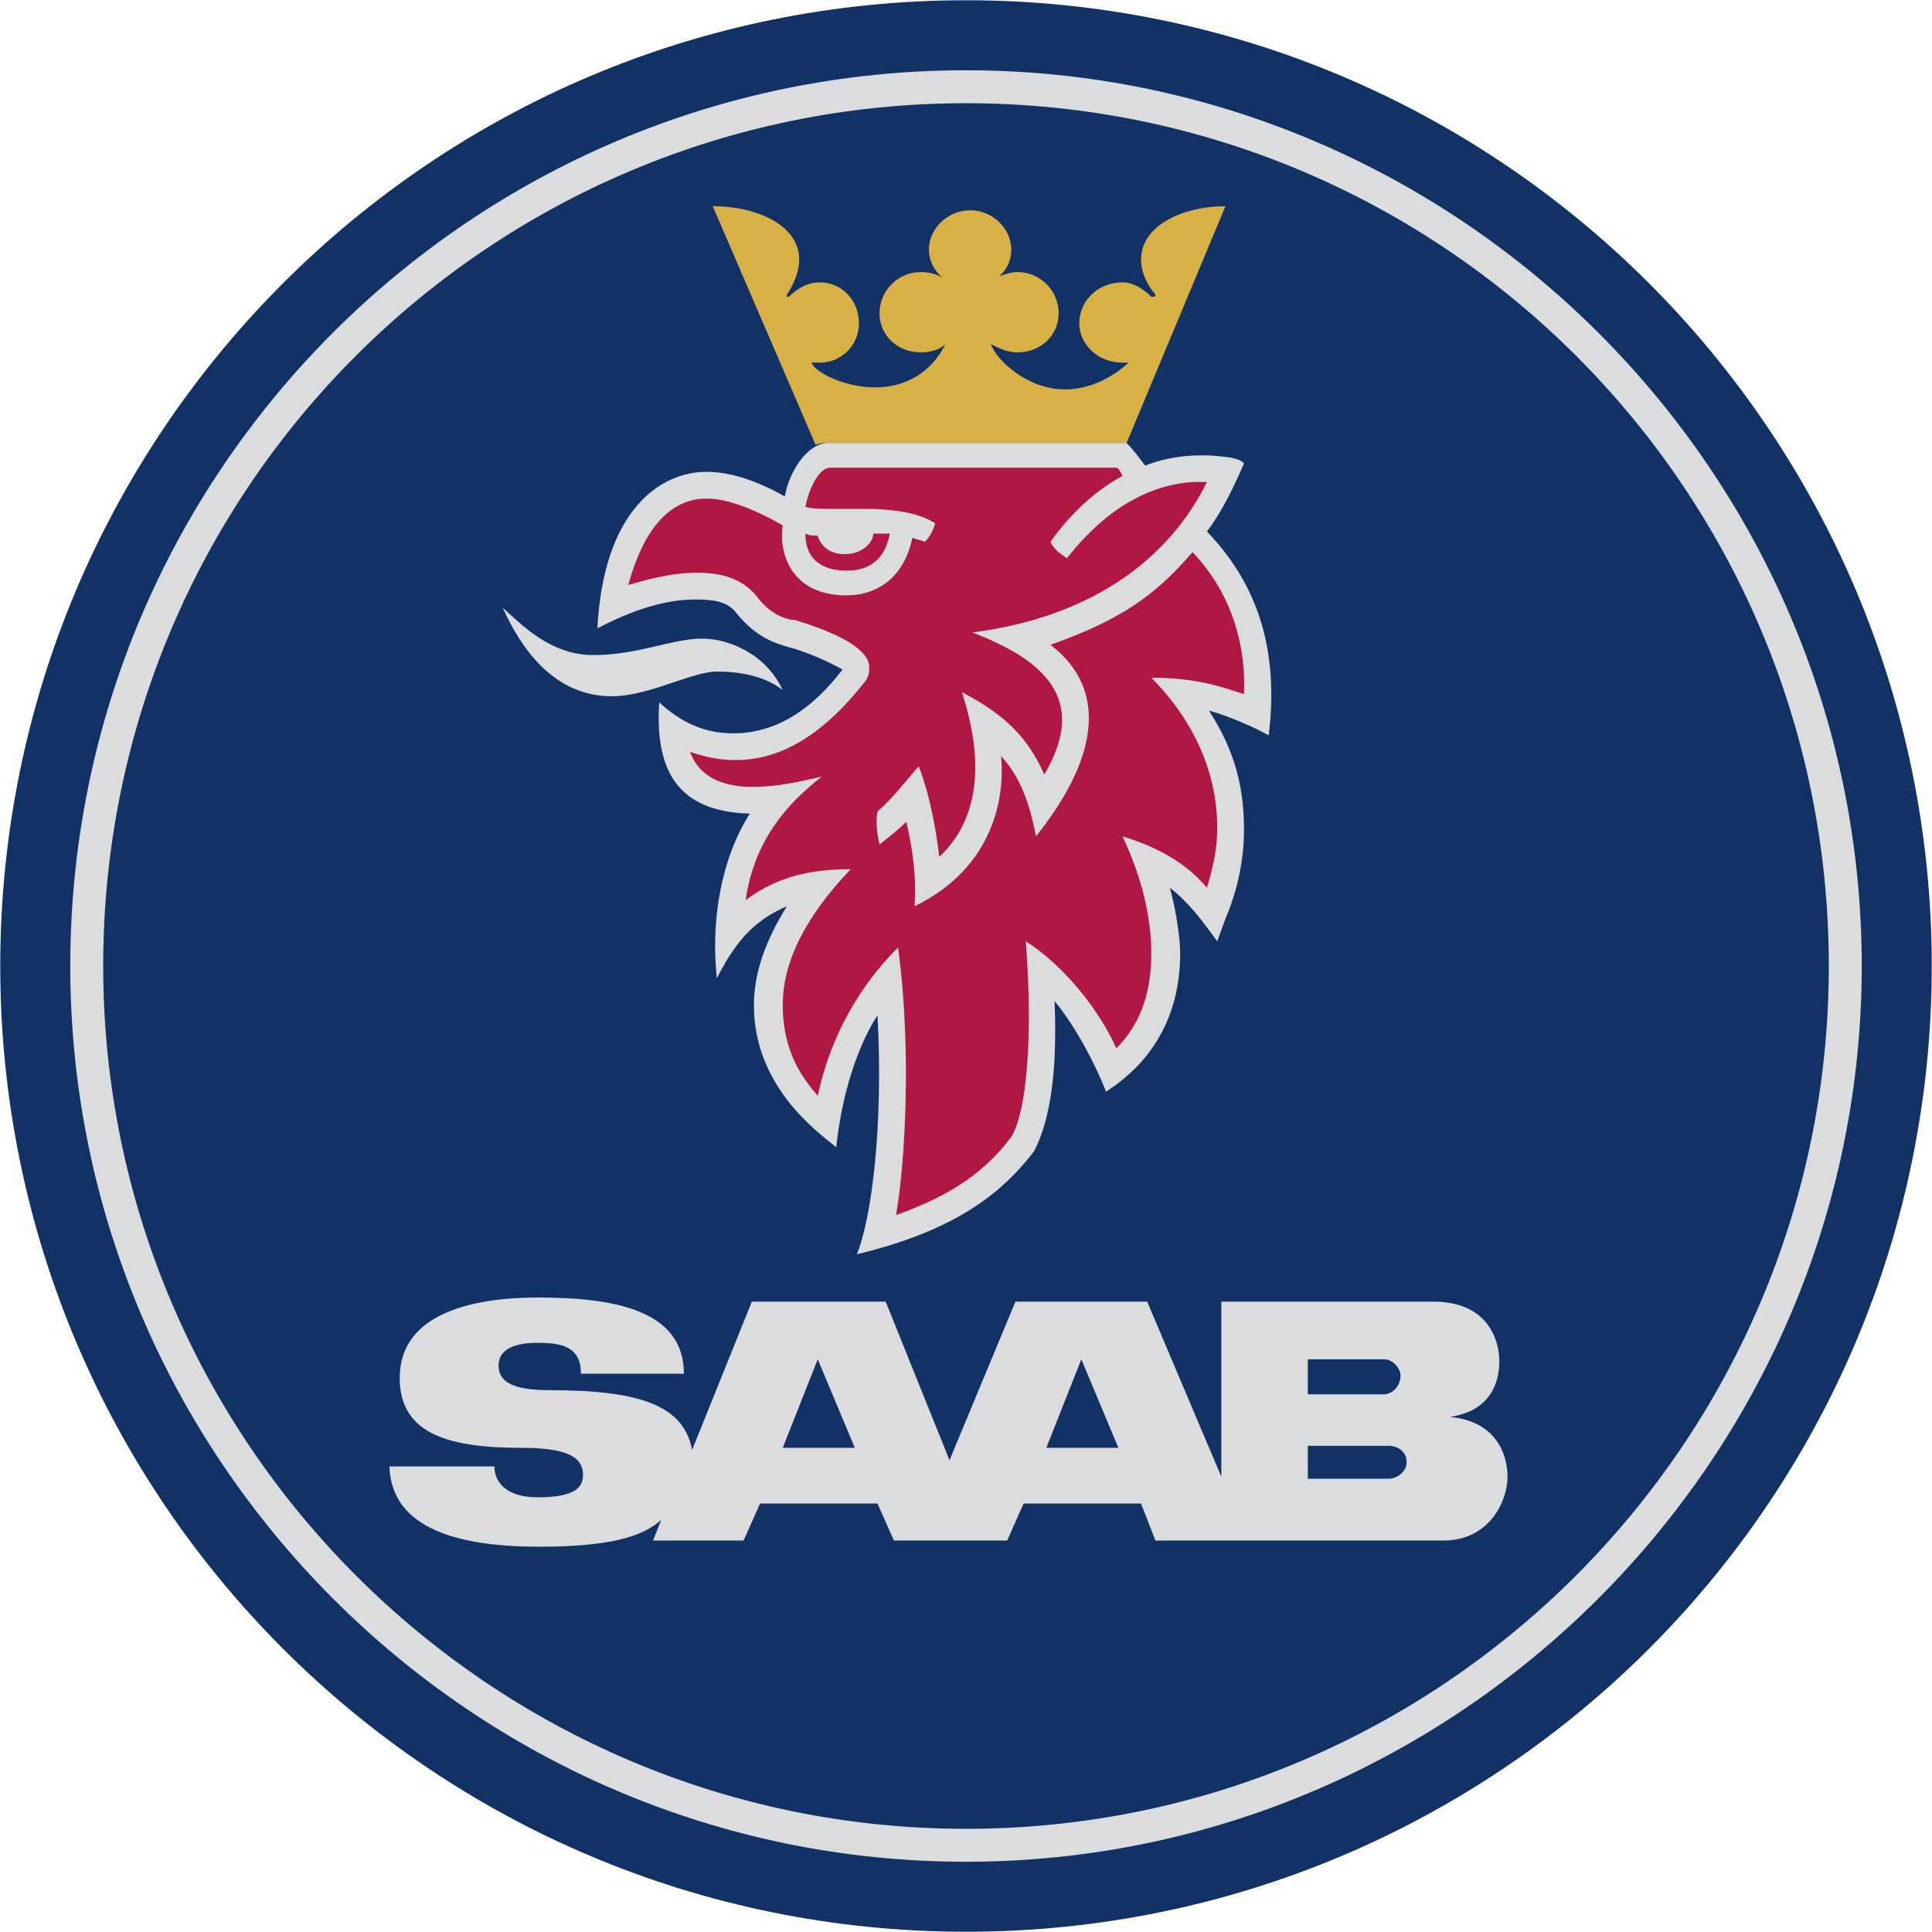 <?xml version="1.0" encoding="UTF-8"?> <svg xmlns="http://www.w3.org/2000/svg" width="2280" height="2280" viewBox="0 0 2280 2280" fill="none"> <path fill-rule="evenodd" clip-rule="evenodd" d="M2279.71 1140C2279.71 510.616 1769.4 0.295 1140 0.295C510.616 0.295 0.295 510.603 0.295 1140C0.295 1769.4 510.616 2279.71 1140 2279.71C1769.4 2279.71 2279.71 1769.4 2279.71 1140V1140Z" fill="#123164"></path> <path fill-rule="evenodd" clip-rule="evenodd" d="M1140 82.925C1720.79 82.925 2197.08 556.789 2197.08 1140C2197.08 1720.79 1720.79 2197.1 1140 2197.1C556.789 2197.1 82.926 1720.79 82.926 1140C82.926 556.789 556.789 82.925 1140 82.925V82.925Z" fill="#DBDCDD"></path> <path fill-rule="evenodd" clip-rule="evenodd" d="M2158.22 1140C2158.22 576.23 1701.36 121.809 1140 121.809C578.655 121.809 121.795 576.23 121.795 1140C121.795 1701.36 578.655 2158.22 1140 2158.22C1701.36 2158.22 2158.22 1701.36 2158.22 1140V1140Z" fill="#123164"></path> <path fill-rule="evenodd" clip-rule="evenodd" d="M593.234 717.173C615.101 736.614 649.121 773.059 700.157 773.059C753.618 773.059 792.502 753.618 828.947 753.618C855.69 753.618 901.85 768.196 923.73 814.368C911.577 804.641 887.272 792.488 845.963 792.488C816.807 792.488 765.771 821.657 722.024 821.657C653.985 821.657 615.101 765.77 593.234 717.173V717.173Z" fill="#DBDCDD"></path> <path fill-rule="evenodd" clip-rule="evenodd" d="M962.6 525.194L841.1 243.309C892.136 243.309 943.172 265.176 943.172 306.498C943.172 318.651 938.308 333.229 928.594 347.807C928.594 350.232 928.594 350.232 931.019 350.232C940.746 340.505 952.886 333.216 967.464 333.216C994.208 333.216 1013.65 355.096 1013.65 381.826C1013.65 406.132 994.208 427.999 967.464 427.999H957.75C960.188 437.726 994.208 457.155 1033.09 457.155C1062.25 457.155 1096.27 445.002 1115.71 406.119C1108.42 413.408 1096.27 415.846 1086.54 415.846C1059.81 415.846 1037.94 396.404 1037.94 369.674C1037.94 342.943 1059.81 321.063 1086.54 321.063C1096.27 321.063 1105.98 323.501 1113.27 328.352C1107.99 324.393 1103.7 319.257 1100.74 313.352C1097.79 307.447 1096.25 300.935 1096.25 294.332C1096.25 270.027 1118.13 248.16 1144.86 248.16C1171.61 248.16 1193.46 270.04 1193.46 294.332C1193.46 306.485 1188.6 318.638 1178.9 325.927C1186.17 323.488 1193.46 321.063 1200.76 321.063C1227.49 321.063 1249.35 342.943 1249.35 369.674C1249.35 396.404 1227.48 415.846 1200.76 415.846C1188.6 415.846 1178.9 410.982 1169.17 406.119C1176.46 425.56 1212.89 459.58 1256.64 459.58C1280.96 459.58 1307.69 449.853 1331.98 427.986H1324.69C1295.53 427.986 1273.67 406.106 1273.67 381.813C1273.67 355.083 1295.53 333.203 1324.69 333.203C1336.86 333.203 1349.01 340.492 1358.71 350.219H1361.15C1361.15 350.219 1363.59 350.219 1363.59 347.794C1351.42 333.203 1346.58 318.625 1346.58 306.485C1346.58 265.163 1397.61 243.296 1446.22 243.296L1329.57 522.756H977.191C972.328 522.769 967.464 522.769 962.6 525.194V525.194Z" fill="#D8B146"></path> <path fill-rule="evenodd" clip-rule="evenodd" d="M926.155 585.945C931.019 556.789 952.886 522.769 977.191 522.769H1329.54C1336.83 530.058 1344.13 539.785 1351.41 549.5C1375.73 539.772 1400.02 537.347 1419.47 537.347C1436.48 537.347 1448.63 539.785 1451.07 539.785C1451.07 539.785 1465.63 542.224 1468.07 547.074C1451.07 585.958 1438.91 607.825 1424.35 627.266C1485.1 690.455 1509.39 768.209 1497.23 867.842C1480.22 858.128 1446.2 843.537 1426.75 838.687C1458.34 887.284 1468.07 931.031 1468.07 979.629C1468.07 1013.65 1460.78 1050.11 1446.2 1084.13L1436.48 1110.86C1417.05 1084.13 1402.46 1064.68 1380.59 1047.68C1385.45 1064.7 1392.73 1101.14 1392.73 1125.45C1392.73 1191.06 1366 1249.37 1305.26 1288.26C1293.1 1256.66 1268.8 1210.52 1244.51 1181.33C1246.95 1242.11 1244.51 1312.58 1220.19 1358.74C1174.03 1419.51 1110.84 1455.96 1011.21 1480.25C1028.23 1438.93 1042.8 1329.58 1035.52 1198.36C1016.07 1227.52 994.207 1283.43 986.905 1353.87C962.6 1334.44 889.71 1280.99 889.71 1186.2C889.71 1147.32 904.288 1108.44 928.593 1069.56C894.561 1084.14 870.268 1106.01 845.963 1154.6C838.674 1086.56 850.827 1013.66 884.846 960.2C797.365 957.762 773.06 906.739 777.923 828.972C802.229 850.852 828.96 865.43 865.405 865.43C901.85 865.43 948.035 850.852 994.207 790.102C976.378 780.264 957.662 772.126 938.308 765.796C921.291 760.933 894.561 756.069 867.83 722.049C858.103 709.897 841.099 707.458 821.658 707.458C797.352 707.458 760.894 712.322 705.007 741.491C712.296 600.549 780.349 556.802 833.81 556.802C860.541 556.789 892.135 566.503 926.155 585.945V585.945ZM634.543 1531.23C724.449 1531.23 807.08 1545.82 807.08 1621.17H685.566C685.566 1589.57 663.699 1584.71 634.53 1584.71C607.799 1584.71 588.357 1592 588.357 1611.44C588.357 1630.89 605.374 1640.59 649.108 1640.59C758.456 1640.59 807.067 1660.05 816.781 1711.07L887.259 1536.11H1045.22L1120.55 1723.24L1198.31 1536.11H1353.82L1441.31 1742.67V1536.11H1691.62C1754.79 1536.11 1769.38 1579.86 1769.38 1606.59C1769.38 1630.91 1759.66 1664.93 1711.05 1672.2C1766.96 1677.07 1779.09 1718.39 1779.09 1742.68C1779.09 1771.86 1757.22 1818.02 1703.77 1818.02H1363.55L1346.54 1774.3H1208.03L1188.57 1818.02H1054.94L1035.5 1774.3H896.986L877.544 1818.02H770.622L780.336 1793.73C763.32 1808.32 734.163 1825.32 636.955 1825.32C544.61 1825.32 461.993 1805.89 459.555 1730.55H583.494C583.494 1747.56 595.646 1767.01 634.53 1767.01C683.14 1767.01 687.991 1752.42 687.991 1740.27C687.991 1723.26 675.838 1708.67 617.513 1708.67C532.458 1708.67 471.707 1694.11 471.707 1626.07C471.733 1548.25 561.653 1531.23 634.543 1531.23V1531.23ZM1234.78 1708.63H1319.85L1276.11 1604.14L1234.78 1708.63ZM923.73 1708.63H1008.79L965.038 1604.14L923.73 1708.63V1708.63ZM1633.32 1645.46C1643.02 1645.46 1652.75 1635.73 1652.75 1623.59C1652.75 1613.86 1643.02 1604.14 1633.32 1604.14H1543.39V1645.46H1633.32ZM1543.39 1745.08H1638.16C1650.32 1745.08 1660.05 1735.38 1660.05 1725.65C1660.05 1713.48 1650.32 1706.22 1638.16 1706.22H1543.39V1745.08V1745.08Z" fill="#DBDCDD"></path> <path fill-rule="evenodd" clip-rule="evenodd" d="M1030.65 629.692C1030.65 639.406 1018.5 653.997 996.633 653.997C977.191 653.997 967.464 641.844 965.038 632.117C960.175 632.117 955.311 632.117 950.447 629.692C950.447 663.711 974.753 673.439 999.058 673.439C1016.07 673.439 1042.8 668.575 1050.09 629.692H1030.65V629.692Z" fill="#B01842"></path> <path fill-rule="evenodd" clip-rule="evenodd" d="M923.729 619.964C889.709 600.523 858.115 588.37 833.81 588.37C775.484 588.37 751.192 653.984 741.465 690.442C773.059 680.715 799.79 675.851 821.67 675.851C853.264 675.851 875.131 683.14 892.148 702.582C909.164 726.887 931.031 731.751 938.32 731.751C969.914 741.478 1025.8 760.907 1025.8 787.65C1025.8 792.514 1025.8 799.803 1018.51 807.092C962.612 877.557 911.589 896.998 867.842 896.998C845.962 896.998 828.959 892.135 814.381 887.271C826.534 921.291 860.553 928.593 887.284 928.593C909.164 928.593 928.606 926.154 969.901 916.44C926.167 950.46 889.709 994.207 879.995 1062.25C918.878 1033.09 960.187 1025.79 1003.93 1025.79C952.898 1079.25 923.742 1132.71 923.742 1186.17C923.742 1242.09 948.047 1273.67 965.051 1293.1C984.492 1203.19 1030.66 1147.29 1059.82 1118.13C1076.84 1244.51 1067.11 1380.59 1057.4 1434.04C1110.86 1414.61 1157.03 1390.29 1193.47 1341.71C1215.34 1305.25 1217.77 1198.32 1210.49 1110.84C1256.65 1140.01 1297.96 1193.47 1317.41 1237.22C1344.14 1210.49 1358.71 1174.05 1358.71 1125.43C1358.71 1071.97 1341.71 1023.38 1324.69 986.918C1363.57 999.07 1397.59 1016.09 1424.35 1047.67C1431.62 1023.36 1436.49 1001.5 1436.49 977.19C1436.49 892.135 1390.3 831.384 1358.72 799.79C1409.77 799.79 1438.93 809.517 1468.08 819.232C1470.52 765.77 1455.92 702.582 1407.33 651.559C1363.59 702.595 1322.26 731.751 1239.66 760.907C1312.56 816.806 1290.68 901.849 1222.64 986.905C1215.35 950.447 1205.64 918.865 1181.32 892.135C1186.19 938.307 1174.05 1023.36 1079.26 1069.54C1081.7 1033.08 1076.82 1001.48 1069.55 969.889C1062.26 977.178 1050.11 986.905 1037.95 996.632C1035.52 986.905 1033.09 969.889 1035.52 957.749C1052.53 943.171 1067.11 923.729 1084.11 904.288C1098.7 940.746 1105.99 989.343 1108.42 1011.21C1142.45 979.616 1169.18 921.291 1135.16 816.806C1186.19 843.537 1212.92 870.268 1232.37 914.015C1285.82 824.095 1229.93 777.936 1147.31 746.342C1244.54 734.189 1363.59 690.455 1424.36 568.954C1383.04 566.516 1319.86 581.107 1259.1 658.861C1251.81 653.997 1242.1 646.708 1239.67 639.419C1263.96 605.399 1293.12 578.669 1324.72 561.665C1322.28 556.802 1319.88 551.938 1317.44 551.938H979.616C967.463 551.938 955.31 573.818 950.447 598.11C957.736 600.549 969.888 600.549 982.041 600.549H1020.92C1045.23 600.549 1081.67 602.974 1103.54 617.565C1101.55 625.821 1097.35 633.38 1091.39 639.432C1086.53 637.007 1081.67 637.007 1076.81 634.568C1064.66 690.468 1025.78 702.608 999.044 702.608C931.018 702.582 918.865 649.133 923.729 619.964V619.964Z" fill="#B01842"></path> </svg> 